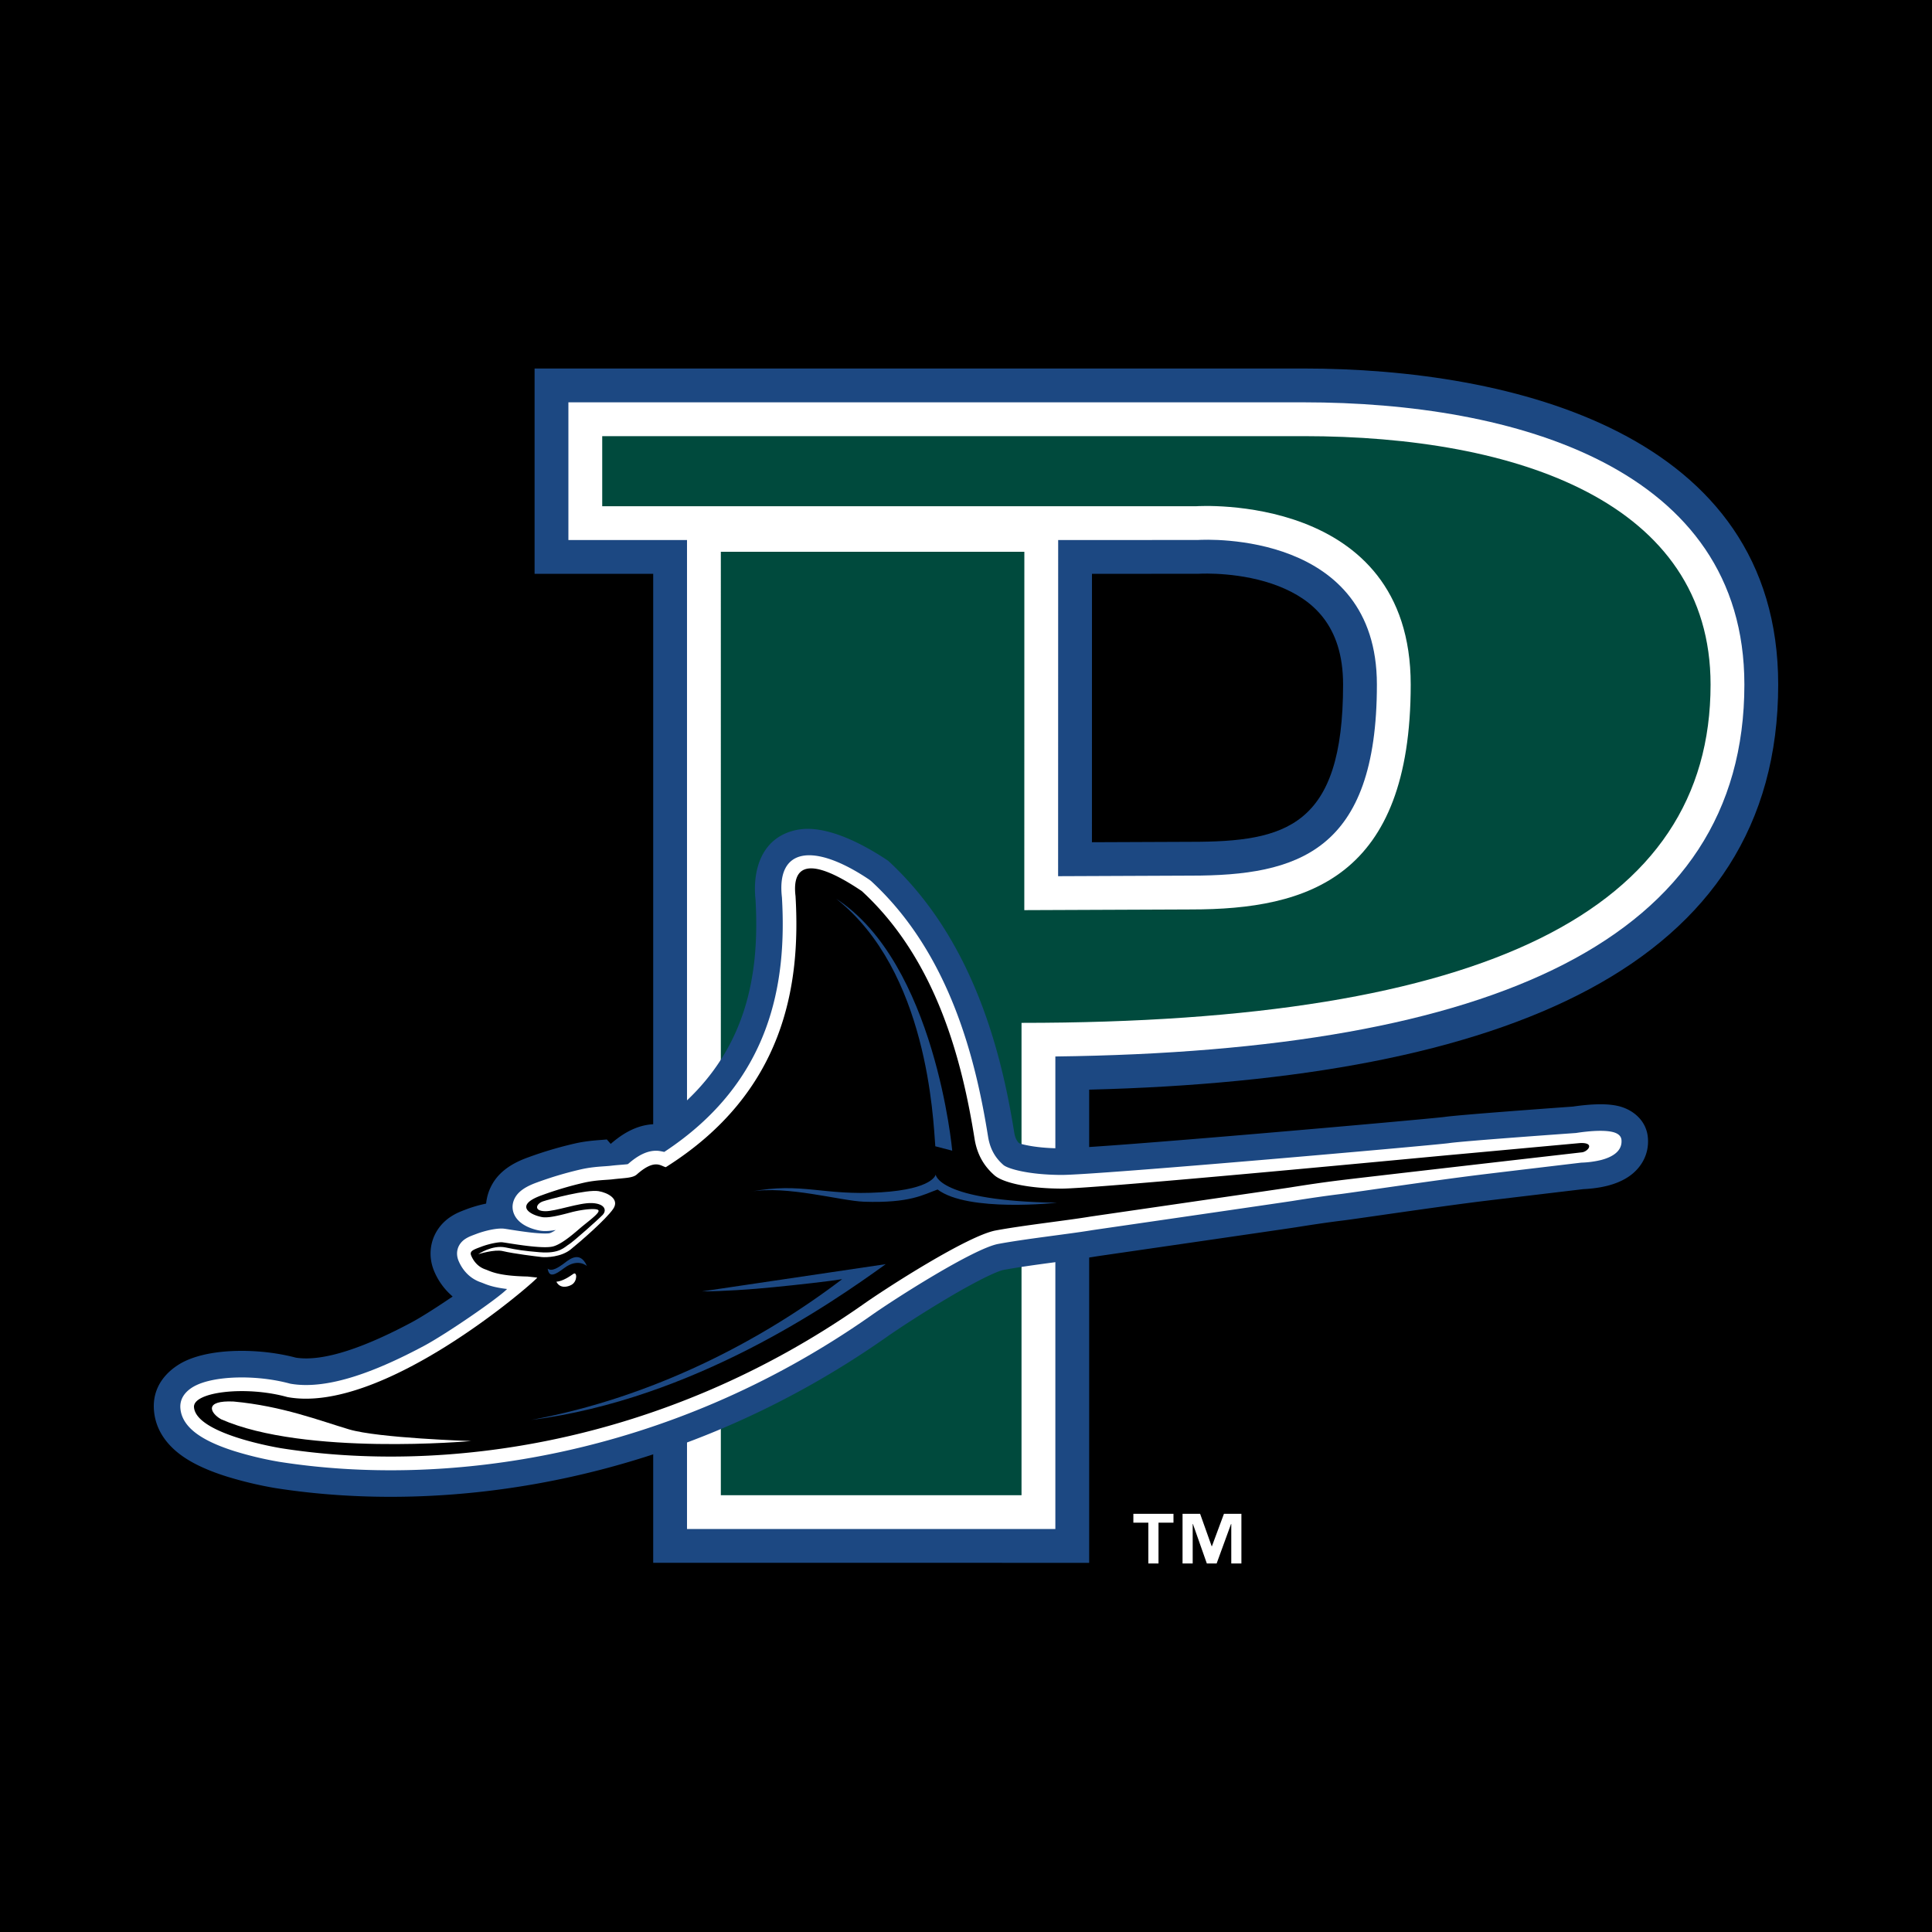 <svg xmlns="http://www.w3.org/2000/svg" width="2500" height="2500" viewBox="0 0 192.756 192.756"><g fill-rule="evenodd" clip-rule="evenodd"><path d="M0 0h192.756v192.756H0V0z"/><path d="M53.336 57.253V36.766h76.727c20.695 0 47.348 6.413 47.348 31.533 0 28.175-27.293 39.365-68.744 40.416v47.209H65.17V57.253H53.336zm55.611 0l-.004 26.776 9.889-.041c9.432 0 15.168-1.484 15.168-15.689 0-5.931-3.062-8.492-6.432-9.816-3.654-1.436-7.643-1.26-7.961-1.238l-10.66.008z" fill="#1c4882"/><path d="M68.543 53.878H56.709V40.14h73.353c21.053 0 43.975 6.529 43.975 28.16 0 25.428-24.994 36.568-68.744 37.105v47.146h-36.75V53.878zm50.297 33.484c10.594 0 18.533-2.361 18.533-19.062 0-15.251-16.9-14.49-17.879-14.425l-11.221.004h-2.699l-.006 33.539 13.272-.056z" fill="#fff"/><path d="M102.195 90.805l16.65-.069c11.713 0 21.902-3.205 21.902-22.437S119.38 50.505 119.38 50.505H60.083v-6.991h69.979c21.369 0 40.602 6.623 40.602 24.786 0 22.506-22.395 33.751-68.746 33.751v47.125h-30V55.051H102.2l-.005 35.754z" fill="#004a3d"/><path d="M61.666 113.535l-.197.148c-.187.145-.366.293-.538.443l-.387-.443c-.699.076-1.834.098-3.155.396a38.514 38.514 0 0 0-4.704 1.395c-.861.311-1.98.807-2.854 1.713a4.822 4.822 0 0 0-1.306 2.691l-.026.205-.204.045c-.656.143-1.249.332-1.661.484-.258.098-.482.18-.673.262a5.66 5.66 0 0 0-1.177.646c-1.719 1.256-2.288 3.436-1.437 5.377a6.68 6.68 0 0 0 1.542 2.209l.27.252-.307.205c-1.394.939-2.855 1.873-3.799 2.377-4.484 2.389-8.697 3.959-11.534 3.514-2.543-.67-5.345-.816-7.58-.561-1.122.129-2.394.389-3.502.918-.733.35-3.369 1.812-3.069 4.975.25 2.709 2.352 4.217 3.346 4.83 1.239.766 2.682 1.309 3.875 1.686a38.061 38.061 0 0 0 4.845 1.158c16.919 2.66 39.917-.277 60.945-15.008 1.202-.85 3.706-2.484 6.198-3.959a61.283 61.283 0 0 1 3.518-1.947c1.125-.562 1.77-.795 1.977-.836 2.762-.516 7.027-.979 9.34-1.365 1.715-.252 18.27-2.65 19.885-2.898 1.625-.26 3.248-.504 4.842-.697 1.639-.211 9.098-1.328 13.738-1.904 1.102-.135 8.812-1.053 10.088-1.205.414-.018 1.434-.086 2.426-.342.592-.152 1.543-.457 2.373-1.104.934-.729 1.793-1.979 1.645-3.697-.158-1.777-1.588-2.844-2.998-3.158-.77-.174-1.594-.178-2.178-.158-.971.033-1.932.166-2.295.221-1.32.094-11.49.83-12.803 1.033-1.926.244-34.957 3.164-38.242 3.137-1.479-.008-2.65-.143-3.49-.32a6.384 6.384 0 0 1-.656-.166l-.135-.09c-.197-.232-.346-.531-.424-1.018-1.229-7.697-3.986-19.186-12.575-27.099-2.859-1.919-6.367-3.586-9.012-3.1-3.571.657-4.547 3.938-4.222 6.978.437 7.741-.906 16.114-9.666 22.346l-.175.055c-1.502-.024-2.793.583-3.872 1.376z" fill="#1c4882"/><path d="M55.448 122.717c-.268.176-.477.281-.613.318-.063.018-.292.041-.74.025a16.884 16.884 0 0 1-1.395-.123c-1.028-.125-2.016-.301-2.389-.348-.689-.092-1.915.193-2.754.508-.222.084-.415.154-.579.223a3.191 3.191 0 0 0-.637.342c-.703.514-.93 1.355-.573 2.17.145.332.716 1.604 2.23 2.113.288.104.627.275 1.296.436.644.154 1.296.221 1.296.221-.883.928-6.063 4.488-8.294 5.68-4.461 2.377-9.486 4.455-13.339 3.768-2.241-.611-4.753-.746-6.716-.521-.983.113-1.93.326-2.664.678-.622.297-1.702 1.012-1.577 2.332.124 1.371 1.217 2.277 2.102 2.822.967.6 2.17 1.064 3.285 1.418a35.044 35.044 0 0 0 4.461 1.064c16.31 2.566 38.596-.256 59.012-14.557 2.474-1.752 10.285-6.717 12.726-7.178 2.775-.518 7.062-.986 9.389-1.375 1.381-.203 18.279-2.652 19.914-2.904 1.656-.264 3.297-.51 4.922-.707 1.641-.213 9.1-1.33 13.742-1.904 1.148-.143 9.445-1.131 10.211-1.221a9.566 9.566 0 0 0 1.971-.262c.924-.238 2.146-.777 2.039-2.006-.045-.512-.547-.717-.939-.803-.438-.098-.988-.113-1.514-.098-1.055.037-2.082.211-2.082.211-.436.029-11.344.805-12.697 1.014-1.488.209-35.322 3.197-38.666 3.17-3.404-.018-5.381-.652-5.768-.996-.633-.559-1.293-1.365-1.529-2.828-1.217-7.619-3.783-18.243-11.679-25.505l-.163-.126c-5.549-3.733-9.3-3.206-8.723 1.768.493 8.497-1.037 18.35-11.739 25.391-.27-.055-.509-.111-.747-.117-.922-.025-1.849.43-2.858 1.314-.053.023-.083.029-.098.033-.521.053-1.027.078-1.612.148-.635.078-1.714.07-2.986.359a36.3 36.3 0 0 0-4.391 1.305c-.747.268-1.406.598-1.852 1.061-.539.559-.801 1.391-.392 2.209.522 1.043 1.875 1.42 2.481 1.531.532.103 1.135.033 1.628-.053z" fill="#fff"/><path d="M99.334 122.764c2.785-.518 7.086-.99 9.416-1.379 1.191-.176 18.283-2.654 19.928-2.906 1.674-.268 3.32-.514 4.963-.715 1.641-.211 24.129-2.789 24.129-2.789.613-.02 1.436-.979-.082-.934-.197.012-11.527 1.061-12.893 1.182-1.244.107-35.559 3.395-38.93 3.365-3.369-.016-5.846-.613-6.66-1.338-.807-.715-1.676-1.787-1.973-3.635-1.21-7.576-3.714-17.78-11.246-24.708-5.689-3.832-6.943-2.222-6.616.497.527 8.914-1.105 19.591-12.94 27.044-.486-.082-1.061-.891-2.88.715-.416.385-1.234.354-2.426.496-.606.076-1.634.061-2.849.336a35.026 35.026 0 0 0-4.23 1.258c-2.757.99-1.218 1.941.024 2.174.631.125 1.852-.189 2.962-.488 1.113-.289 2.582-.436 2.681-.17.1.236-.705.846-1.576 1.551-.547.441-1.937 1.762-2.95 2.035-1.088.287-4.299-.312-5.048-.41-.323-.047-1.29.127-2.105.434-.809.303-1.222.436-1.015.906.113.264.483 1.051 1.414 1.365.524.184 1.215.648 4.209.709.033.01.864.088.902.1l.054.021c-.612.721-15.505 13.658-24.93 11.904-4.166-1.16-9.456-.512-9.311 1.025.235 2.725 8.704 4.082 8.704 4.082 15.996 2.518 37.914-.244 58.016-14.324 2.374-1.681 10.458-6.874 13.258-7.403z"/><path d="M52.979 141.67c16.21-2.064 29.945-11.611 35.39-15.545l-18.337 2.719c2.185-.014 4.823-.188 7.174-.424 2.366-.23 5.541-.588 6.815-.797-8.056 6.133-18.86 11.799-31.042 14.047zM74.876 118.895c5.191-.982 7.185.432 13.024.062 5.235-.328 5.452-1.771 5.452-1.771s.192 2.629 12.105 2.811c0 0-8.862.98-11.914-1.32-1.391.496-2.724 1.377-7.349 1.219-2.331-.085-7.703-1.646-11.318-1.001z" fill="#1c4882"/><path d="M46.995 143.773s-16.583 1.502-24.943-2.176c-1.101-.629-1.719-1.908 1.26-1.766 4.837.447 8.585 1.908 11.516 2.779 2.924.872 12.167 1.163 12.167 1.163z" fill="#fff"/><path d="M93.316 114.365c-.216-2.812-.776-17.5-9.887-24.694 9.894 6.43 11.576 25.133 11.576 25.133l-1.689-.439zM54.643 126.574c.439.334 1.115-.17 1.501-.43.421-.281 1.658-1.57 2.416.17 0 0-.886-.824-2.253.189-.808.599-1.523 1.087-1.664.071z" fill="#1c4882"/><path d="M59.724 118.842c-1.175-.193-4.86.789-5.54 1.014-.68.225-.984.957.186.986 1.045.029 3.422-.869 4.693-.811 1.271.055 1.505.709 1.068 1.174-.437.463-2.939 2.68-3.33 2.918-.497.299-.94.98-2.973.811-1.577-.133-2.172-.225-3.382-.475-1.348-.283-2.731.672-2.731.672s1.613-.508 2.439-.312c1.122.268 3.378.537 3.883.596.505.053 1.962-.006 2.896-.756.935-.748 3.532-3.006 4.244-4.047.681-.995-.57-1.62-1.453-1.77zM55.511 127.879c.646-.057 1.316-.523 1.692-.783.368-.268.436.725-.165 1.08-.405.238-1.171.404-1.527-.297zM117.078 151.918h-1.494v4.072h-1.014v-4.072h-1.494v-.883h4.002v.883zm6.779 4.072h-1.012v-3.943h-.023l-1.438 3.943h-.977l-1.389-3.943h-.023v3.943h-1.012v-4.955h1.754l1.152 3.236h.023l1.201-3.236h1.742v4.955h.002z" fill="#fff"/></g></svg>